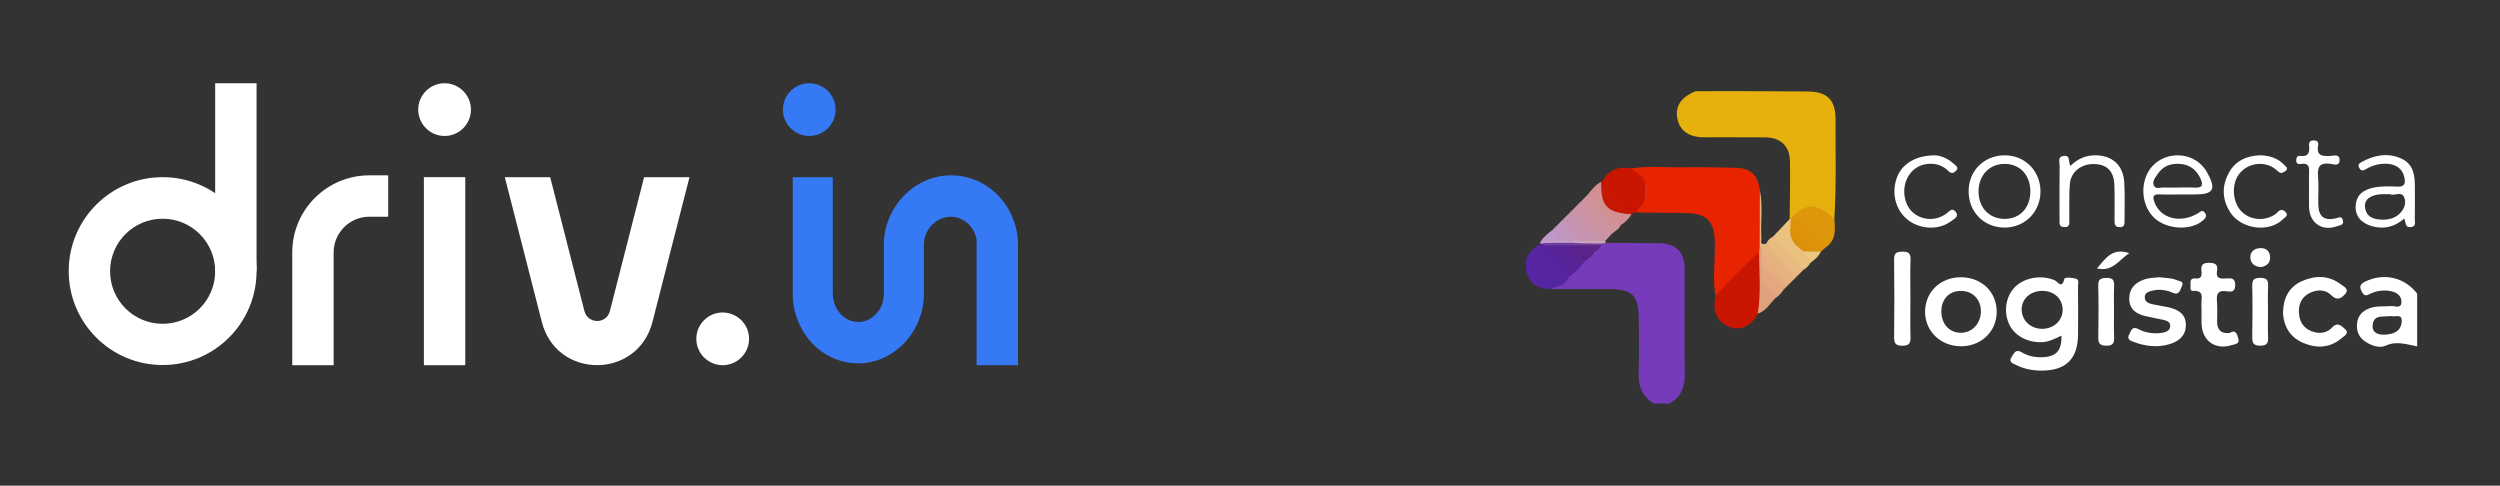 <?xml version="1.0" encoding="UTF-8"?>
<svg id="Capa_1" data-name="Capa 1" xmlns="http://www.w3.org/2000/svg" viewBox="0 0 2052.39 398.73">
  <rect x="0" y="0" width="2052.39" height="398.73" fill="#333333" stroke="none"/>
  <defs>
    <style>
      .cls-1 {
        fill: #592391;
      }

      .cls-2 {
        fill: #ca93a6;
      }

      .cls-3 {
        fill: #dc900a;
      }

      .cls-4 {
        fill: #ce939c;
      }

      .cls-5 {
        fill: #e6ae80;
      }

      .cls-6 {
        fill: #be98c6;
      }

      .cls-7 {
        fill: #c61702;
      }

      .cls-8, .cls-9 {
        fill: #fff;
      }

      .cls-8, .cls-10 {
        fill-rule: evenodd;
      }

      .cls-11 {
        fill: #e0a17e;
      }

      .cls-12 {
        fill: #ecc782;
      }

      .cls-13 {
        fill: #56249d;
      }

      .cls-14 {
        fill: #c296bc;
      }

      .cls-15 {
        fill: #d63420;
      }

      .cls-16 {
        fill: #cd93a3;
      }

      .cls-17 {
        fill: #6f3f9e;
      }

      .cls-18 {
        fill: #e6b280;
      }

      .cls-19 {
        fill: #eac280;
      }

      .cls-20 {
        fill: #de970a;
      }

      .cls-21 {
        fill: #753bba;
      }

      .cls-22 {
        fill: #c6a3cc;
      }

      .cls-23 {
        fill: #5d2486;
      }

      .cls-24 {
        fill: #e7b580;
      }

      .cls-25 {
        fill: #c694b0;
      }

      .cls-26 {
        fill: #5525a2;
      }

      .cls-27 {
        fill: #e7b10d;
      }

      .cls-28 {
        fill: #dd930b;
      }

      .cls-29 {
        fill: #5a238c;
      }

      .cls-30 {
        fill: #cca3bc;
      }

      .cls-31 {
        fill: #e82400;
      }

      .cls-32 {
        fill: #bf96c0;
      }

      .cls-33 {
        fill: #572498;
      }

      .cls-34 {
        fill: #c894ac;
      }

      .cls-35 {
        fill: #e9bb80;
      }

      .cls-36, .cls-10 {
        fill: #3579f5;
      }

      .cls-37 {
        fill: #c495b7;
      }

      .cls-38 {
        fill: #e3a87f;
      }

      .cls-39 {
        fill: #ca1601;
      }

      .cls-40 {
        fill: #6f3d91;
      }

      .cls-41 {
        fill: #d29093;
      }
    </style>
  </defs>
  <g id="mRPvcL.tif">
    <g>
      <path class="cls-21" d="M1357.79,331.32c-9.61-5.94-13.1-14.51-12.54-25.74.67-13.75.16-27.55.16-41.33,0-22.65-4.44-27.01-27.5-27.01h-44.97c2.4-5.51,10.3-3.78,12.52-9.52,1.32-1.55,2.91-2.78,4.48-4.06,2.46-2.02,4.64-4.34,6.9-6.58,1.37-1.35,2.78-2.69,4.14-4.06,2.44-2.37,4.84-4.79,7.21-7.26,1.63-1.61,3.27-3.22,4.91-4.81.85-.81,1.79-1.52,2.85-2.01.79-.2,1.52-.04,2.15.49,14.43.05,28.85.05,43.29.18,14.58.14,21.64,7.15,21.66,21.55.02,28.54-.38,57.07.07,85.6.18,10.93-2.85,19.26-12.7,24.55h-12.65v.02Z"/>
      <path class="cls-27" d="M1392.06,74.86c12.07,0,24.14-.04,36.19-.04,18.57.09,37.14.14,55.72.27,16.1.11,22.98,6.87,22.94,23.02-.07,27.23.7,54.47-1.01,81.68-2.04.96-3.31-.49-4.73-1.48-12.48-8.71-16.69-8.56-28.38,1.01-.7.51-1.5.81-2.35.98-.4-.16-.79-.31-1.19-.47.11-15.9.56-31.8.23-47.68-.25-12.28-7.82-19.28-20.09-19.38-16.82-.14-33.64,0-50.46-.05-12.48-.04-20-5.44-21.93-15.61-1.9-9.95,3.22-17.51,15.07-22.22v-.02Z"/>
      <path class="cls-31" d="M1339.73,138.2c13.68-2.08,27.44-.65,41.15-.85,14.69-.22,29.38.05,44.06.4,12.43.29,18.01,5.71,19.8,18.54,1.46,14.83-.02,29.72.79,44.55.47,1.43.81,2.89.52,4.41-7.06,11.56-18.07,19.49-27.23,29.14-3.05,3.22-5.02,8.2-10.55,8.55-2.35-14.33-.23-28.71-.43-43.07-.27-18.5-6.49-24.89-24.91-25-13.22-.07-26.45-.31-39.65-.47-.76-5.53,4.9-8.24,5.73-13.06,1.39-3.38,1.48-6.76-.07-10.13-.89-5.89-9.14-6.54-9.21-12.99h0Z"/>
      <path class="cls-39" d="M1408.3,242.9c11.27-12.7,23.36-24.57,35.86-36.06,1.88,1.32,2.55,3.31,2.58,5.42.22,11.87.65,23.76.36,35.64-.09,3.78-1.75,6.85-4.14,9.61-3.87,8.47-11.69,13.22-19.49,11.85-8.56-1.52-15.12-8.17-15.95-16.82-.31-3.16.49-6.43.79-9.67l-.02.02Z"/>
      <path class="cls-39" d="M1350.64,161.59c-.27,5.51-4.82,8.56-7.33,12.79l-.72.33-.74-.27c-10.48,1.52-27.75-16.06-25.83-26.29,5.18-9.81,13.75-11.54,23.72-9.95,3.18,4.59,10.44,5.69,10.86,12.66,1.39,3.58,1.3,7.15.07,10.73h-.02Z"/>
      <path class="cls-20" d="M1471.59,177.94c11.87-11.83,20.23-11.38,34.33,1.82.76,8.8,1.54,17.61-7.24,23.49-8.96-8.51-17.49-17.47-27.08-25.31Z"/>
      <path class="cls-19" d="M1455.53,194.27c4.57-4.82,9.16-9.65,13.73-14.47.29-.23.6-.31.96-.23,1.72,1.84,1.72,4.17,1.86,6.47-1.34,8.91,3.97,14.38,10.04,19.49,1.88,3.27,6.58,5.49,3.96,10.46-1.28,2.33-3.09,4.14-5.4,5.42-10.64-6.96-19.02-15.99-25.15-27.13Z"/>
      <path class="cls-28" d="M1469.82,186.97c.13-2.48.25-4.95.38-7.41.47-.54.92-1.08,1.39-1.63,11.94,5.33,20.56,14.2,27.08,25.31-1.26,1.12-2.55,2.24-3.81,3.36-1.32,1.48-2.98,1.66-4.81,1.32-7.99-5.78-15.01-12.48-20.23-20.96Z"/>
      <path class="cls-41" d="M1303.5,159.71c3.27-3.96,6.36-8.11,11.11-10.51.87,15.77,10.12,23.77,24.84,26.68-2.28,3.81-5.4,6.76-9.11,9.18-2.11,1.99-4.64,1.86-6.36.07-7.12-7.37-15.18-13.95-20.58-22.84-.45-.76-.2-1.72.11-2.57l-.02-.02Z"/>
      <path class="cls-4" d="M1303.5,159.71c6.81,7.7,13.62,15.39,20.41,23.09,1.73,1.97,3.94,2.51,6.45,2.24-1.34,3.56-4.93,4.75-7.39,7.15-11.54-4.64-18.23-14.52-25.51-23.74-.72-.92-.07-2.29.69-3.31,1.79-1.81,3.58-3.63,5.37-5.44h-.02Z"/>
      <path class="cls-35" d="M1455.53,194.27c8.38,9.05,16.77,18.08,25.15,27.13l-5.42,5.42c-10.04-7.46-19.62-15.36-25.04-27.1,1.05-2.51,2.89-4.26,5.31-5.46Z"/>
      <path class="cls-11" d="M1442.97,257.52c3-16.84,1.12-33.78,1.19-50.67.16-1.23.31-2.46.47-3.69.96-.6,1.79-.45,2.48.43,1.34,2.15,1.43,4.55,1.52,6.97,0,2.35.07,4.72.07,7.06-.74,7.44.45,14.15,6.5,19.46,2.2,1.93,4.03,4.59,2.01,7.89-4.37,4.62-7.59,10.53-14.25,12.56l.02-.02Z"/>
      <path class="cls-24" d="M1446.21,203.38c-.52-.07-1.05-.13-1.57-.2.04-15.63.07-31.25.11-46.9,2.71,12.92.47,26,1.26,38.97.14,2.46-1.46,7.01,4.21,4.48,8.35,9.03,16.69,18.07,25.04,27.1-1.21,1.21-2.42,2.4-3.63,3.61-8.67-8.83-18.37-16.67-25.4-27.04l-.02-.02Z"/>
      <path class="cls-38" d="M1457.23,244.98c-.09-2.2-.89-4.21-2.66-5.44-7.82-5.44-9.39-13.15-8.29-21.91,9.01,2.37,18.21,12.52,18.1,19.98-1.81,3.02-4.21,5.46-7.15,7.37Z"/>
      <path class="cls-7" d="M1339.46,175.88c-20.05-.99-25.74-7.1-24.84-26.68.36-.47.83-.83,1.39-1.05,1.55,8.69,17.13,24.53,25.83,26.29-.79.47-1.59.96-2.38,1.43v.02Z"/>
      <path class="cls-2" d="M1290.91,172.39c1.19-1.21,2.4-2.44,3.6-3.65,11,6.25,17.6,17.16,26.77,25.35-1.14,1.21-2.29,2.4-3.43,3.61-.99,1.12-2.26,1.14-3.6.87-8.15-5.89-14.51-13.68-21.57-20.7-1.43-1.43-2.76-3.14-1.75-5.47h-.02Z"/>
      <path class="cls-18" d="M1446.21,203.38c9.27,8.26,19.46,15.68,25.4,27.04l-3.61,3.61c-7.48-7.64-16.08-14.29-21.72-23.61-.02-2.35-.04-4.7-.07-7.05Z"/>
      <path class="cls-5" d="M1446.28,210.42c7.77,7.39,17.11,13.33,21.72,23.61-1.21,1.19-2.4,2.38-3.61,3.58-3.54-8.91-11.49-13.86-18.1-19.98,0-2.4,0-4.81,0-7.21Z"/>
      <path class="cls-16" d="M1321.28,194.09c-5.04-.61-7.21-5.02-10.32-8.06-5.69-5.55-10.98-11.51-16.46-17.29,1.21-1.19,2.42-2.4,3.63-3.6,5.6,11.47,16.37,18.19,24.82,27.04-.56.63-1.12,1.26-1.68,1.9Z"/>
      <path class="cls-12" d="M1489.56,206.63h5.28c-1.84,4.14-5.31,6.74-8.8,9.36.25-4.34-4.61-5.85-5.35-9.67,3.04-2.31,5.96-1.16,8.85.33l.02-.02Z"/>
      <path class="cls-30" d="M1314.45,197.78c1.12-.04,2.26-.05,3.38-.09.04.58.13,1.16.27,1.73-.65.16-1.32.34-1.97.51-4.35,2.13-9.01,2.28-13.71,2.13-3.58-.16-7.24.34-10.62-1.35-.96-.58-1.39-1.43-1.28-2.55.83-1.45,2.22-2.01,3.74-2.37,1.95-.4,3.96-.36,5.93-.45,2.44-.05,4.9.04,7.35.04,2.53.16,4.82.99,6.92,2.38v.02Z"/>
      <path class="cls-26" d="M1252.87,223.16c-.02-3.09-.05-6.18-.07-9.27,1.9-5.78,5.06-10.48,11.02-12.75,3.32,6.87,9.86,10.84,14.67,16.37,3.07,3.52,7.26,6.16,8.8,10.91-2.55,6.56-9.09,6.59-14.33,8.76-10.37.56-16.95-4.32-20.11-14.06l.02.04Z"/>
      <path class="cls-13" d="M1287.3,228.43c-7.53-7.24-14.99-14.52-22.62-21.68-1.93-1.82-1.7-3.58-.87-5.62,0-.47.07-.94.23-1.39.52-.69,1.19-.98,2.06-.83,1.61.4,3.05,1.12,4.41,2.04,6.97,7.84,16.35,13.62,20.47,23.9-1.23,1.19-2.46,2.38-3.69,3.58Z"/>
      <path class="cls-34" d="M1314.45,197.78h-7.23c-7.91-6.11-17.02-11.13-19.94-21.79,1.21-1.19,2.42-2.4,3.63-3.6,7.84,8.45,15.7,16.93,23.54,25.38Z"/>
      <path class="cls-25" d="M1287.28,175.99c6.65,7.26,13.3,14.52,19.94,21.79h-7.23c-6.61-5-14.67-8.71-16.33-18.16,1.19-1.21,2.4-2.42,3.6-3.63h.02Z"/>
      <path class="cls-32" d="M1274.67,188.62c1.19-1.21,2.4-2.4,3.6-3.61,5.09,3.32,11.74,5.47,10.37,13.69-2.75,1.5-5.55,1.32-8.4.29-3.54-2.55-7.91-4.66-5.56-10.37Z"/>
      <path class="cls-37" d="M1283.69,179.62c5.44,6.05,10.88,12.1,16.33,18.16h-5.42c-4.48-2.29-7.82-5.93-11.2-9.52-1.84-1.97-3.49-4.03-1.52-6.87.6-.6,1.19-1.19,1.81-1.77Z"/>
      <path class="cls-14" d="M1281.88,181.39c1.48,7.59,9.57,10.06,12.7,16.39-1.21,0-2.4,0-3.61.02-.61.63-1.21.61-1.81-.02-3.63-4.26-7.26-8.51-10.91-12.77,1.21-1.21,2.42-2.4,3.61-3.61h.02Z"/>
      <path class="cls-6" d="M1274.67,188.62c-.16,4.25,4.14,5.82,5.47,9.16-2.93,3-6.79,2.19-10.37,2.58-1.35.07-2.73.16-4.05-.34-.54-.27-1.1-.36-1.7-.27,2.35-4.84,6.63-7.86,10.62-11.13h.02Z"/>
      <path class="cls-33" d="M1290.98,224.86c-7.23-7.8-14.45-15.59-21.66-23.4,3.34-2.91,7.3-1.63,11.06-1.63,7.08,4.81,11.87,11.91,17.85,17.81-1.75,3.07-4.17,5.46-7.23,7.21h-.02Z"/>
      <path class="cls-1" d="M1298.21,217.65c-7.84-2.98-12.5-9.14-16.26-16.21,1.77-2.08,4.06-1.77,6.38-1.46,6.34,2.91,10.48,7.95,13.48,14.06-1.19,1.21-2.4,2.42-3.6,3.61Z"/>
      <path class="cls-29" d="M1301.81,214.02c-5.44-2.98-8.22-8.6-12.65-12.59,3.5-1.82,7.26-.49,10.88-.9.89,0,1.79,0,2.69.05,3.18.99,5.04,3.32,6.32,6.25-1.79,3.04-4.17,5.46-7.26,7.21l.02-.02Z"/>
      <path class="cls-23" d="M1309.07,206.81c-3.54-.05-4.12-3.09-5.46-5.4,3.6-1.43,7.21-1.41,10.8,0-1.16,2.44-2.98,4.19-5.37,5.42l.02-.02Z"/>
      <path class="cls-40" d="M1314.43,201.41h-10.8c-.61-.04-1.21-.05-1.82-.09-.58-.34-.78-.67-.58-1.01.2-.33.4-.49.6-.49,4.77.04,9.56.05,14.33.09-.58.49-1.14.98-1.72,1.46v.04Z"/>
      <path class="cls-15" d="M1350.64,161.59c-.02-3.58-.04-7.15-.07-10.73,2.66,3.56,2.73,7.14.07,10.73Z"/>
      <g>
        <path class="cls-9" d="M1773.13,227.62c4.72.78,9.3.38,13.57,2.24,2.55,1.1,6.76.83,4.37,5.53-1.48,2.89-1.93,7.35-7.5,4.9-4.97-2.19-10.39-3.05-15.88-1.82-3.23.74-7.05,1.52-6.94,5.71.09,4.03,3.81,5.04,7.05,5.76,4.1.92,8.29,1.39,12.39,2.31,7.95,1.79,14.43,5.56,14.31,14.74-.13,8.67-5.78,13.35-13.75,15.66-9.95,2.89-19.6,1.57-29.12-1.93-2.98-1.1-5.78-2.35-3.6-6.36,1.64-3.04,2.42-6.94,7.68-4.12,5.94,3.2,12.57,3.94,19.29,2.98,3.07-.43,6.25-1.63,6.63-5.08.42-3.74-2.75-4.93-5.8-5.6-4.99-1.08-10.01-1.95-14.96-3.13-7.39-1.75-12.7-5.73-12.84-13.98-.14-8.29,4.46-13.19,12.09-15.9,4.37-1.55,8.82-1.57,13.01-1.95v.04Z"/>
        <path class="cls-9" d="M1874.28,256.06c.34-11.45,4.88-20.65,15.59-25.31,10.7-4.64,21.7-4.97,31.56,2.49,2.38,1.81,7.53,3.97,3.9,8.06-2.6,2.94-6.27,6.21-11.26,1.25-5.51-5.49-12.72-5.04-19.19-1.28-6.41,3.74-8.2,10.12-7.41,17.11.89,7.68,5.33,12.52,12.9,14.36,5.4,1.32,10.55.11,14.13-3.83,4.53-4.99,7.91-1.23,10.6,1.17,4.06,3.63-.81,5.85-2.8,7.57-9.45,8.11-20.43,8.49-31.29,3.92-10.91-4.61-16.42-13.57-16.78-25.53l.04.02Z"/>
        <path class="cls-9" d="M1699.74,136.15c6.43-6.29,13.53-8.94,21.73-8.62,13.15.52,21.62,8.49,22.46,22.24.63,10.48.14,21.03.22,31.54.02,2.98-.25,5.38-4.23,5.18-3.97-.18-3.97-2.84-3.99-5.65,0-9.61.23-19.24-.11-28.83-.4-11.42-5.98-17.04-16.46-17.33-10.66-.31-19.31,6.3-20.13,16.51-.76,9.56-.27,19.2-.45,28.82-.05,2.76,1.1,6.45-3.83,6.45s-4.16-3.4-4.16-6.34c-.04-14.72-.11-29.45.07-44.17.04-2.87-1.88-7.26,3.27-7.93,6.09-.79,3.54,4.95,5.6,8.15v-.02Z"/>
        <path class="cls-9" d="M1830.43,273.36c5.33-3.18,6.11,1.23,7.12,4.53,1.39,4.61-2.8,4.62-5.33,5.42-13.48,4.25-24.28-3.36-24.82-17.38-.22-5.4.13-10.82-.14-16.21-.23-4.7,2.76-11.4-6.79-10.89-3.27.18-1.88-3.72-2.13-5.87-.33-2.82.65-4.77,3.94-4.37,4.91.61,5.49-2.37,5.02-6.05-.63-4.91,1.01-6.83,6.32-6.77,5.06.04,7.37,1.43,6.47,6.58-1.16,6.56,2.96,6.59,7.52,6.25,4.14-.31,7.57-.43,7.41,5.73-.16,6.05-4.03,5.18-7.33,4.75-6.7-.9-8.2,2.08-7.68,8.09.51,5.65.11,11.4.14,17.09.04,6.83,3.49,9.83,10.3,9.11Z"/>
        <path class="cls-9" d="M1568.35,244.69c0,10.8-.22,21.61.09,32.41.14,5.18-1.75,6.72-6.77,6.72s-6.76-1.7-6.68-6.81c.23-21.3.27-42.62-.02-63.92-.07-5.38,1.93-6.43,6.79-6.49,5.02-.05,6.88,1.34,6.7,6.58-.36,10.5-.11,20.99-.11,31.51h0Z"/>
        <path class="cls-9" d="M1588.58,127.52c3.88.05,10.33,2.17,15.57,7.12,1.43,1.35,4.46,3,1.48,5.78-2.06,1.93-3.92,2.24-6.12-.04-3-3.07-6.72-5-11-5.65-10.26-1.57-19.37,3.45-23.29,12.79-3.99,9.5-1.55,21.35,5.56,27.24,7.88,6.5,18.99,6.77,27.41.34,2.44-1.86,4.62-4.79,7.35-1.19,3.05,4.03-1.32,5.71-3.49,7.44-9.36,7.41-24.28,7.3-34.54.09-10.66-7.5-14.89-21.16-10.66-34.49,3.7-11.67,15.07-19.44,31.74-19.44h-.02Z"/>
        <path class="cls-9" d="M1855.31,127.46c8.11.29,14.85,2.37,20.04,8.04,1.23,1.34,3.78,2.8.76,4.97-1.79,1.28-3.41,2.31-5.56.49-2.02-1.72-4.14-3.52-6.54-4.59-9.41-4.19-20.72-.96-26.38,7.3-5.87,8.56-4.64,22.73,2.57,29.97,7.08,7.12,18.61,8.18,27.32,2.51.74-.49,1.5-1.05,2.06-1.72,2.2-2.64,4.61-2.76,6.85-.31,2.64,2.89-.63,4.25-2.04,5.67-11.24,11.47-34.43,8.58-43.45-5.47-6.72-10.48-7.06-21.5-1.19-32.39,5.55-10.3,15.05-14.02,25.56-14.45l.02-.02Z"/>
        <path class="cls-9" d="M1895.61,155.63c0-4.5-.18-9.01.04-13.51.23-4.7,0-8.55-6.43-7.53-2.19.34-4.26,0-4.12-3.14.09-2.1.81-3.74,3.07-3.45,6.9.94,8.15-2.76,7.48-8.47-.34-2.93,1.01-4.41,4.21-4.26,3,.13,3.61,2.04,3.22,4.23-1.57,8.76,3.74,8.78,10.01,8.51,2.82-.13,7.64-1.88,7.59,3.43-.07,5.42-5.06,3.32-7.57,3-8.45-1.12-10.82,2.26-10.1,10.32.7,7.75,0,15.61.22,23.4.27,9.56,4.62,13.06,13.91,11.22,2.6-.51,5.29-2.67,6.3,1.59.94,3.92-2.69,3.99-4.9,4.77-12.27,4.41-22.51-2.64-22.91-15.72-.14-4.81-.02-9.61-.04-14.42l.02.05Z"/>
        <path class="cls-9" d="M1735.51,256.53c0,6.58-.25,13.17.09,19.75.25,5.04-.61,7.73-6.68,7.53-5.37-.16-6.4-2.29-6.32-7.05.25-14.06.33-28.13-.04-42.18-.13-5.37,1.91-6.3,6.74-6.43,5.47-.14,6.5,2.1,6.29,6.85-.33,7.17-.09,14.36-.09,21.53h.02Z"/>
        <path class="cls-9" d="M1861.92,255.53c0,7.17-.27,14.38.09,21.53.27,5.08-1.48,6.72-6.58,6.72s-6.54-2.01-6.45-6.92c.27-14.06.31-28.13,0-42.18-.13-5.18,1.64-6.49,6.63-6.56,5.29-.07,6.67,1.82,6.41,6.74-.36,6.87-.09,13.77-.09,20.63l-.02.04Z"/>
        <path class="cls-9" d="M1856.25,219.31c-4.93-.31-8.36-2.6-8.78-7.44-.43-5.09,3.14-7.88,7.7-8.17,4.55-.29,8.24,1.91,8.47,7.21.23,5.13-2.87,7.5-7.39,8.4h0Z"/>
        <path class="cls-9" d="M1721.53,220.38c7.03-8.35,12.75-17.31,26.48-12.54-8.42,5.44-13.55,15.55-26.48,12.54Z"/>
        <path class="cls-9" d="M1941.66,231.2c-5.11,2.49-4.61,5.02-2.24,9.03,2.1,3.58,4.14,1.99,6.63.85,5.93-2.71,12.19-3.41,18.45-1.61,4.43,1.28,7.59,4.72,6.9,9.32-.72,4.82-5.35,2.24-8.18,2.49-5.94.51-12-.36-17.81,1.77-5.87,2.13-9.57,5.85-10.35,12.3-.79,6.67,1.61,11.85,7.15,15.36,4.97,3.14,11.24,5.37,16.31,3.07,9.12-4.12,17.31-.99,25.87.61v-43.3c-10.41-13.59-27.46-17.33-42.74-9.88l.02-.02ZM1971.67,264.4c-.76,7.88-6.96,9.94-13.48,10.33-4.91.31-10.66-1.01-10.39-7.15.45-9.95,9-7.1,15.01-8.15,3.22,1.34,9.57-2.73,8.85,4.97Z"/>
        <path class="cls-9" d="M1703.99,228.71c-3.16-.78-8.92-1.41-9.32.38-1.9,8.47-5.4,2.13-7.68,1.1-10.1-4.57-24.06-2.67-32.08,4.75-7.77,7.19-10.24,19.44-6.05,29.9,4.06,10.13,14.49,16.22,26.79,16.1,6.16-.07,11.33-2.85,16.77-5.44.25,12.21-4.17,17.22-15.3,17.76-6.14.29-12.09-.87-17.31-3.99-4.77-2.85-6.02.14-8.15,3.38-3.14,4.81.67,5.58,3.49,7.01,6.58,3.29,13.6,4.59,20.9,4.59,20.05.02,29.83-9.65,29.95-29.79.09-13.21.07-26.41-.04-39.62-.02-2.15,1.3-5.33-1.99-6.12h.02ZM1676.08,269.95c-9.25-.23-16.26-6.96-16.39-15.72-.11-8.98,7.35-15.61,17.38-15.43,9.52.18,16.33,6.68,16.28,15.55-.04,9.05-7.57,15.84-17.29,15.59h.02Z"/>
        <path class="cls-9" d="M1609.9,227.62c-16.57-.07-29.05,11.6-29.48,27.55-.43,16.19,12.1,28.78,28.94,29.09,16.77.31,29.74-11.89,29.84-28.09.13-16.42-12.25-28.47-29.3-28.54h0ZM1610.28,273.2c-9.59.27-16.49-6.99-16.51-17.38-.02-10.12,6.21-16.87,15.68-17,9.95-.13,16.93,6.96,16.78,17.05-.13,9.61-7.01,17.07-15.97,17.33h.02Z"/>
        <path class="cls-9" d="M1982.44,179.76c.16-8.69.05-17.4.07-26.09,0-9.65-1.05-19.01-11.24-23.54-11.31-5.02-22.24-2.78-32.7,2.98-2.02,1.12-3.22,2.48-1.57,5.02,1.61,2.48,3.14,2.01,5.22.78,3.63-2.13,7.53-3.69,11.76-4.23,10.93-1.37,18.07,2.57,19.87,10.79,1.08,4.97.49,8.06-5.87,7.75-6.56-.33-13.19-.52-19.73.89-8.13,1.75-13.8,5.84-14.36,14.78-.51,8.17,4.37,14.27,13.31,16.78,9.61,2.69,18.34.89,26.54-6.16,1.63,3.2.36,7.3,5.17,6.96,5-.36,3.47-4.06,3.52-6.7ZM1963.03,179.42c-2.26.65-4.72.98-7.08.92-7.06-.14-13.39-1.9-14.38-10.26-.76-6.29,4.62-10.26,13.69-10.64,2.1-.09,4.19,0,7.01,0,3.31,1.93,9.95-3.7,11.91,3.87,1.7,6.59-3.65,13.98-11.13,16.13l-.02-.02Z"/>
        <path class="cls-9" d="M1772.93,159.57c6,.29,12.03.07,18.05.05h10.84c15.52,0,17.87-4.17,10.06-18.21-1.28-2.33-3.05-4.48-4.97-6.34-10.62-10.32-28.76-9.99-39.17.56-11.2,11.36-10.82,32.23.79,43.23,10.59,10.03,31.42,10.69,40.72,1.43,1.73-1.73,2.51-3.07.99-5.35-2.17-3.27-3.74-1.05-5.8.16-14.43,8.58-30.68,4.41-35.68-8.96-1.61-4.3-1.57-6.85,4.16-6.58ZM1771.28,142.96c4.59-6.99,11.45-9.18,19.44-8.31,7.5.81,12.56,5.09,15.7,11.74,2.22,4.7,2.17,8.08-4.62,7.64-4.75-.31-9.56-.05-14.33-.05-3.58,0-7.17.18-10.75-.05-2.84-.2-6.7,1.59-8.31-1.23-2.01-3.5.96-6.81,2.87-9.72v-.02Z"/>
        <path class="cls-9" d="M1645.17,127.52c-16.93.33-29.3,13.17-29.01,30.08.29,16.98,13.03,29.43,29.92,29.23,16.64-.2,29.36-13.39,29.07-30.13-.31-16.89-13.24-29.5-29.95-29.18h-.02ZM1645.44,179.73c-12.68-.2-21.32-9.59-21.14-23,.18-12.84,8.92-22.06,21.1-22.18,12.74-.13,21.41,9,21.43,22.56.02,13.57-8.73,22.8-21.41,22.6l.02.02Z"/>
      </g>
      <path class="cls-3" d="M1489.56,206.63c-2.94-.11-5.91-.22-8.85-.33-7.08-4.5-12.21-10.1-10.89-19.33,7.3,5.84,13.78,12.48,19.75,19.66Z"/>
      <path class="cls-17" d="M1301.82,199.85c0,.51,0,.99-.02,1.5-4.21.04-8.42.05-12.63.09h-7.23c-4.21,0-8.42.02-12.65.04-1.19-.49-2.38-.96-3.58-1.45,1.23-.22,2.46-.43,3.69-.65,7.17-1.1,14.36-.98,21.53-.07,3.61.18,7.23.38,10.86.56l.02-.02Z"/>
      <path class="cls-22" d="M1290.97,199.29c-7.19.02-14.36.05-21.53.07,3.22-2.93,7.15-1.03,10.71-1.59h9.03c.6,0,1.19,0,1.81.02v1.48l-.02.02Z"/>
    </g>
  </g>
  <g>
    <path class="cls-8" d="M414.42,145.45l30.41,118.88c12.05,47.25,78.61,47.25,90.8,0l30.41-118.88h-37.25l-28.08,109.84c-2.74,10.96-18.22,10.96-20.95,0l-28.08-109.84h-37.25Z"/>
    <path class="cls-8" d="M90.37,222.69c0,23.83,19.31,43.14,43.14,43.14s43.14-19.31,43.14-43.14-19.31-43.14-43.14-43.14-43.14,19.31-43.14,43.14ZM133.52,145.45c-42.59,0-77.11,34.51-77.11,77.11s34.51,77.11,77.11,77.11,77.11-34.51,77.11-77.11-34.51-77.11-77.11-77.11Z"/>
    <path class="cls-8" d="M210.62,68.34v154.35h-33.97V68.34h33.97Z"/>
    <path class="cls-8" d="M273.9,207.22v92.58h-33.97v-92.58c0-34.92,28.35-63.28,63.28-63.28h15.48v33.97h-15.48c-16.16,0-29.31,13.15-29.31,29.31Z"/>
    <path class="cls-9" d="M386.62,89.98c0,11.92-9.72,21.64-21.64,21.64s-21.64-9.72-21.64-21.64,9.72-21.64,21.64-21.64c11.92,0,21.64,9.72,21.64,21.64Z"/>
    <path class="cls-10" d="M835.62,197.9c-1.56-29.56-24.97-53.96-54.97-53.96s-55.06,26.16-55.06,57.11v40.13h0c0,13.42-10,23.15-20.96,23.15s-20.82-9.72-20.95-23.15h-.02v-95.73h-32.85v98.75h.08c1.46,29.62,24.34,54.1,53.75,54.1s53.83-26.16,53.83-57.11v-40.13c0-13.42,10.93-23.15,22.19-23.15,10.23,0,19.76,8.23,21.22,20h-.14v101.9h33.97v-101.9h-.09Z"/>
    <path class="cls-36" d="M686.01,89.98c0,11.92-9.72,21.64-21.64,21.64s-21.64-9.72-21.64-21.64,9.72-21.64,21.64-21.64c11.92,0,21.64,9.72,21.64,21.64Z"/>
    <path class="cls-9" d="M614.93,278.16c0,11.92-9.72,21.64-21.64,21.64s-21.64-9.72-21.64-21.64,9.72-21.64,21.64-21.64c12.05.14,21.64,9.72,21.64,21.64Z"/>
    <path class="cls-8" d="M381.96,145.45v154.35h-33.97v-154.35h33.97Z"/>
  </g>
</svg>